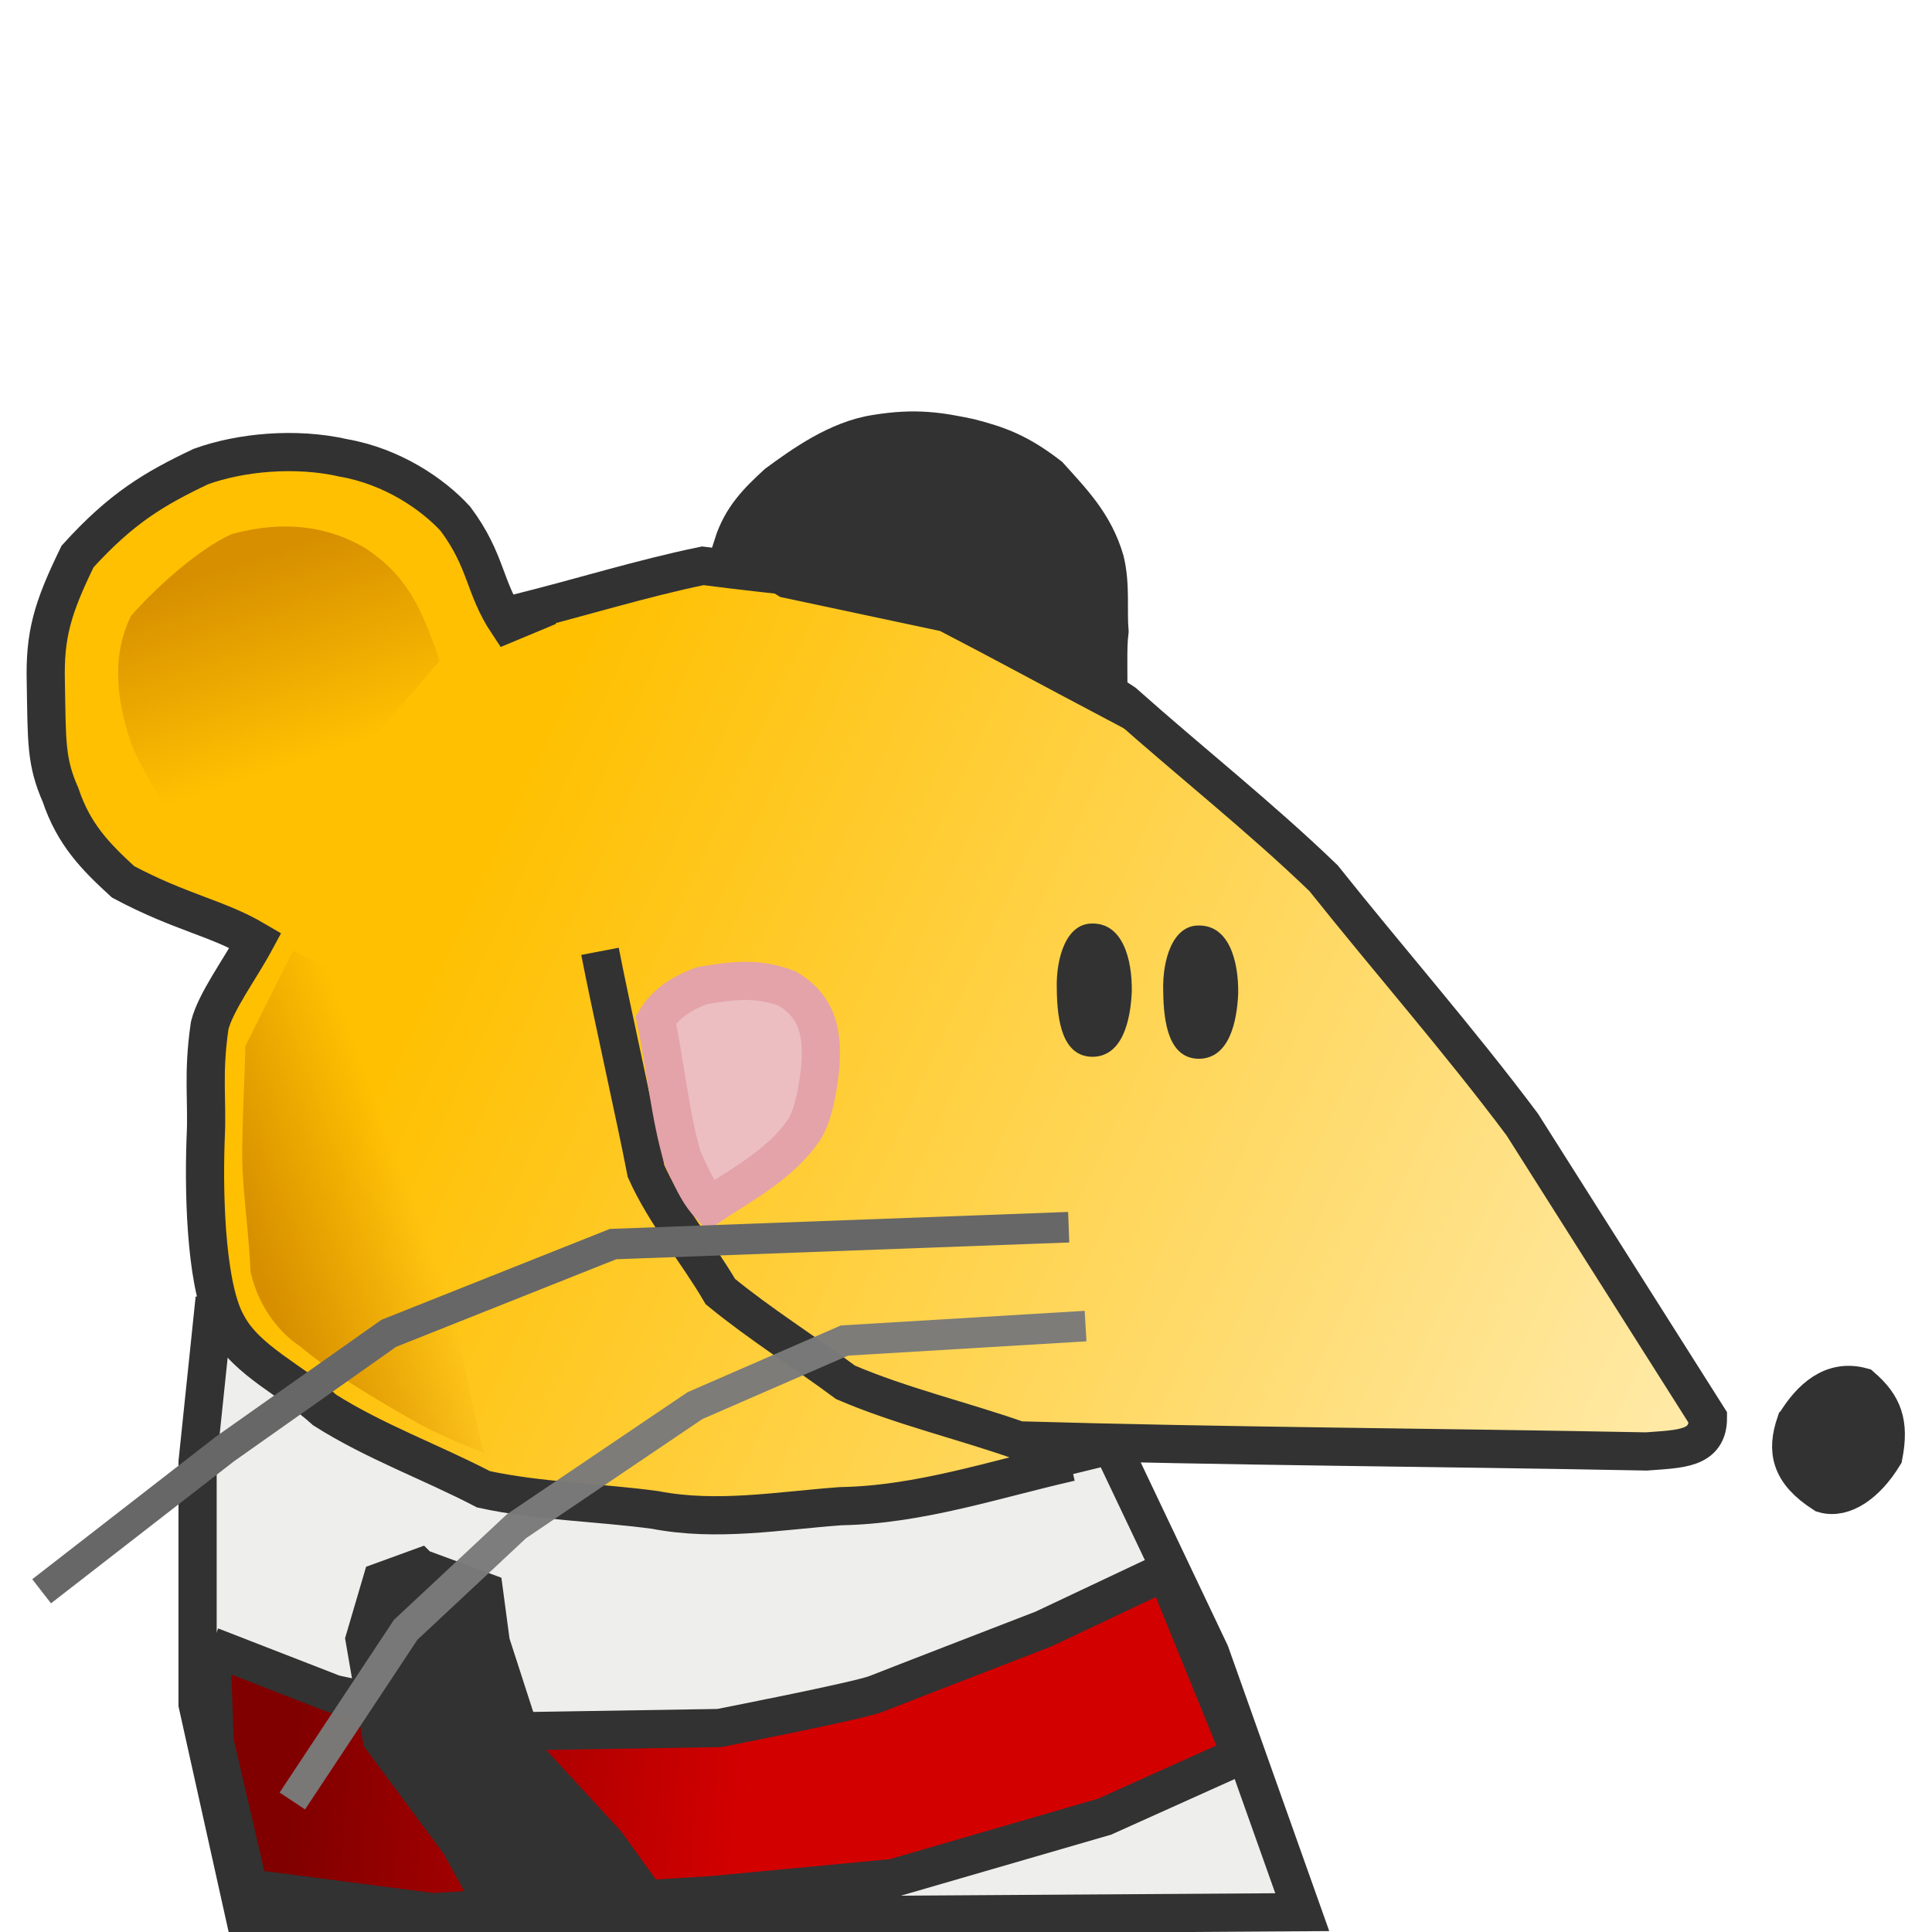 <?xml version="1.0" encoding="UTF-8" standalone="no"?>
<!-- Created with Inkscape (http://www.inkscape.org/) -->

<svg
   xmlns:dc="http://purl.org/dc/elements/1.1/"
   xmlns:cc="http://creativecommons.org/ns#"
   xmlns:rdf="http://www.w3.org/1999/02/22-rdf-syntax-ns#"
   xmlns:svg="http://www.w3.org/2000/svg"
   xmlns="http://www.w3.org/2000/svg"
   xmlns:xlink="http://www.w3.org/1999/xlink"
   xmlns:sodipodi="http://sodipodi.sourceforge.net/DTD/sodipodi-0.dtd"
   xmlns:inkscape="http://www.inkscape.org/namespaces/inkscape"
   width="64"
   height="64"
   id="svg2"
   version="1.1"
   inkscape:version="0.47 r22583"
   sodipodi:docname="valentin.svg">
  <defs
     id="defs4">
    <linearGradient
       id="linearGradient4041">
      <stop
         style="stop-color:#d30000;stop-opacity:1;"
         offset="0"
         id="stop4043" />
      <stop
         style="stop-color:#800000;stop-opacity:1;"
         offset="1"
         id="stop4045" />
    </linearGradient>
    <linearGradient
       inkscape:collect="always"
       id="linearGradient4001">
      <stop
         style="stop-color:#d78f00;stop-opacity:1;"
         offset="0"
         id="stop4003" />
      <stop
         style="stop-color:#d78f00;stop-opacity:0;"
         offset="1"
         id="stop4005" />
    </linearGradient>
    <linearGradient
       inkscape:collect="always"
       id="linearGradient3993">
      <stop
         style="stop-color:#d78f00;stop-opacity:1;"
         offset="0"
         id="stop3995" />
      <stop
         style="stop-color:#d78f00;stop-opacity:0;"
         offset="1"
         id="stop3997" />
    </linearGradient>
    <linearGradient
       id="linearGradient3207">
      <stop
         style="stop-color:#ffc001;stop-opacity:1;"
         offset="0"
         id="stop3209" />
      <stop
         style="stop-color:#ffebad;stop-opacity:1;"
         offset="1"
         id="stop3211" />
    </linearGradient>
    <inkscape:perspective
       sodipodi:type="inkscape:persp3d"
       inkscape:vp_x="0 : 526.18109 : 1"
       inkscape:vp_y="0 : 1000 : 0"
       inkscape:vp_z="744.09448 : 526.18109 : 1"
       inkscape:persp3d-origin="372.04724 : 350.78739 : 1"
       id="perspective10" />
    <inkscape:perspective
       id="perspective2824"
       inkscape:persp3d-origin="0.5 : 0.33333333 : 1"
       inkscape:vp_z="1 : 0.5 : 1"
       inkscape:vp_y="0 : 1000 : 0"
       inkscape:vp_x="0 : 0.5 : 1"
       sodipodi:type="inkscape:persp3d" />
    <inkscape:perspective
       id="perspective3170"
       inkscape:persp3d-origin="0.5 : 0.33333333 : 1"
       inkscape:vp_z="1 : 0.5 : 1"
       inkscape:vp_y="0 : 1000 : 0"
       inkscape:vp_x="0 : 0.5 : 1"
       sodipodi:type="inkscape:persp3d" />
    <linearGradient
       inkscape:collect="always"
       xlink:href="#linearGradient3207"
       id="linearGradient3213"
       x1="19.018"
       y1="1009.237"
       x2="51.839"
       y2="1024.416"
       gradientUnits="userSpaceOnUse"
       gradientTransform="matrix(1.265,0,0,1.265,-8.364,-259.653)" />
    <linearGradient
       inkscape:collect="always"
       xlink:href="#linearGradient3993"
       id="linearGradient3999"
       x1="13.75"
       y1="1001.023"
       x2="15.446"
       y2="1006.202"
       gradientUnits="userSpaceOnUse"
       gradientTransform="matrix(1.265,0,0,1.265,-8.364,-259.653)" />
    <linearGradient
       inkscape:collect="always"
       xlink:href="#linearGradient4001"
       id="linearGradient4007"
       x1="13.125"
       y1="1018.969"
       x2="17.232"
       y2="1017.452"
       gradientUnits="userSpaceOnUse"
       gradientTransform="matrix(1.265,0,0,1.265,-8.364,-259.653)" />
    <inkscape:perspective
       id="perspective4018"
       inkscape:persp3d-origin="0.5 : 0.33333333 : 1"
       inkscape:vp_z="1 : 0.5 : 1"
       inkscape:vp_y="0 : 1000 : 0"
       inkscape:vp_x="0 : 0.5 : 1"
       sodipodi:type="inkscape:persp3d" />
    <linearGradient
       inkscape:collect="always"
       xlink:href="#linearGradient4041"
       id="linearGradient4047"
       x1="26.011"
       y1="45.944"
       x2="14.268"
       y2="44.807"
       gradientUnits="userSpaceOnUse"
       gradientTransform="matrix(1.265,0,0,1.265,-8.364,990.624)" />
  </defs>
  <sodipodi:namedview
     id="base"
     pagecolor="#ffffff"
     bordercolor="#666666"
     borderopacity="1.0"
     inkscape:pageopacity="0.0"
     inkscape:pageshadow="2"
     inkscape:zoom="5.6"
     inkscape:cx="4.461993"
     inkscape:cy="42.116498"
     inkscape:document-units="px"
     inkscape:current-layer="layer1"
     showgrid="false"
     inkscape:snap-global="false"
     inkscape:window-width="1280"
     inkscape:window-height="964"
     inkscape:window-x="0"
     inkscape:window-y="0"
     inkscape:window-maximized="1" />
  <g
     inkscape:label="Layer 1"
     inkscape:groupmode="layer"
     id="layer1"
     transform="translate(0,-988.362)">
    <path
       style="fill:#eeeeec;stroke:#323232;stroke-width:1.265px;stroke-linecap:butt;stroke-linejoin:miter;stroke-opacity:1"
       d="m 7.11,1031.375 -0.565,5.421 0,8.019 1.581,7.116 35.013,-0.226 -3.05,-8.584 -3.275,-6.89 -5.083,1.242 -16.038,-0.339 -8.584,-5.76 z"
       id="path3185" />
    <path
       style="fill:url(#linearGradient3213);fill-opacity:1;stroke:#323232;stroke-width:1.265px;stroke-linecap:butt;stroke-linejoin:miter;stroke-opacity:1"
       d="m 35.459,1036.796 c -2.522,0.574 -5.001,1.415 -7.61,1.46 -2.05,0.151 -4.103,0.52 -6.148,0.125 -1.887,-0.256 -3.838,-0.283 -5.684,-0.684 -1.736,-0.904 -3.616,-1.582 -5.262,-2.627 -1.045,-0.953 -2.587,-1.626 -3.219,-2.81 -0.667,-1.134 -0.803,-3.97 -0.724,-6.184 0.067,-1.241 -0.106,-2.104 0.134,-3.742 0.195,-0.784 1.012,-1.879 1.518,-2.819 -1.282,-0.754 -2.464,-0.916 -4.386,-1.94 -0.904,-0.827 -1.633,-1.565 -2.072,-2.878 -0.487,-1.107 -0.453,-1.756 -0.488,-3.71 -0.042,-1.593 0.21,-2.461 1.051,-4.19 1.457,-1.606 2.539,-2.246 4.089,-2.982 1.303,-0.469 3.126,-0.648 4.723,-0.284 1.616,0.282 2.963,1.201 3.71,2.023 1.043,1.405 0.928,2.251 1.732,3.456 0.452,-0.188 0.904,-0.377 1.355,-0.565 m -1.017,0.226 c 2.041,-0.505 4.072,-1.144 6.119,-1.566 2.55,0.334 5.141,0.537 7.664,0.953 2.08,1.218 4.284,2.256 6.285,3.586 2.189,1.951 4.508,3.777 6.614,5.808 2.178,2.732 4.492,5.366 6.583,8.16 2.051,3.238 4.101,6.476 6.152,9.714 0.003,1.051 -0.919,1.031 -2.043,1.117 -6.927,-0.135 -13.87,-0.167 -20.786,-0.367 -1.9,-0.665 -3.899,-1.133 -5.738,-1.921 -1.37,-1.015 -2.838,-1.934 -4.147,-3.007 -0.788,-1.343 -1.833,-2.583 -2.463,-3.99 -0.322,-1.682 -1.203,-5.6 -1.525,-7.282"
       id="path3178"
       sodipodi:nodetypes="ccccccccccccccccccccccccccccccc" />
    <path
       style="fill:#323232;fill-opacity:1;stroke:#323232;stroke-width:1.265px;stroke-linecap:butt;stroke-linejoin:miter;stroke-opacity:1"
       d="m 59.484,1035.502 c -0.312,0.915 -0.192,1.621 0.929,2.343 0.647,0.192 1.414,-0.335 1.981,-1.262 0.211,-1.094 -0.017,-1.669 -0.724,-2.284 -0.981,-0.265 -1.683,0.389 -2.185,1.202 z"
       id="path3183"
       sodipodi:nodetypes="ccccc" />
    <path
       style="fill:url(#linearGradient4047);fill-opacity:1;stroke:#323232;stroke-width:1.265px;stroke-linecap:butt;stroke-linejoin:miter;stroke-opacity:1"
       d="m 6.997,1042.895 4.066,1.581 5.76,1.242 7.003,-0.113 c 0,0 4.631,-0.903 5.196,-1.129 0.565,-0.226 5.534,-2.146 5.534,-2.146 l 4.066,-1.92 2.485,6.099 -4.518,2.033 -7.003,2.033 -5.986,0.565 -9.262,0.565 -6.099,-0.791 -1.129,-4.857 -0.113,-3.163 z"
       id="path3187" />
    <path
       style="fill:#323232;fill-opacity:1;stroke:#323232;stroke-width:1.265px;stroke-linecap:butt;stroke-linejoin:miter;stroke-opacity:1"
       d="m 13.887,1040.297 2.146,0.791 0.226,1.694 1.242,3.84 2.598,2.824 1.744,2.418 -5.259,0.036 -1.342,-2.455 -2.598,-3.501 -0.565,-3.276 0.565,-1.92 1.242,-0.452 z"
       id="path3189"
       sodipodi:nodetypes="cccccccccccc" />
    <path
       style="fill:#323232;fill-opacity:1;stroke:none"
       d="m 35.008,1021.103 c 0.007,1.128 0.204,2.247 1.169,2.267 1.021,0 1.273,-1.228 1.315,-2.161 0.015,-1.091 -0.309,-2.261 -1.302,-2.254 -0.873,-0.013 -1.208,1.142 -1.183,2.148 z"
       id="path3191"
       sodipodi:nodetypes="ccccc" />
    <path
       style="fill:#323232;fill-opacity:1;stroke:#323232;stroke-width:1.265px;stroke-linecap:butt;stroke-linejoin:miter;stroke-opacity:1"
       d="m 24.278,1006.413 c 0.29,-0.917 0.839,-1.455 1.468,-2.033 0.832,-0.609 2.004,-1.458 3.275,-1.648 1.307,-0.213 2.085,-0.082 3.087,0.128 0.976,0.249 1.652,0.499 2.647,1.268 0.768,0.856 1.494,1.583 1.851,2.803 0.198,0.816 0.088,1.628 0.147,2.347 -0.077,0.6 -0.014,1.439 -0.051,2.218 -1.782,-0.941 -3.555,-1.905 -5.342,-2.831 -1.758,-0.374 -3.517,-0.748 -5.275,-1.123 -0.602,-0.376 -1.205,-0.753 -1.807,-1.129 z"
       id="path3195"
       sodipodi:nodetypes="ccccccccccc" />
    <path
       style="fill:url(#linearGradient3999);fill-opacity:1;stroke:none"
       d="m 14.564,1010.254 c -0.6,-1.784 -1.119,-2.869 -2.497,-3.754 -1.166,-0.675 -2.604,-0.935 -4.392,-0.445 -1.129,0.508 -2.545,1.807 -3.336,2.711 -0.79,1.597 -0.301,3.314 0.027,4.293 0.805,1.759 1.74,3.108 3.151,3.341 1.249,0.413 2.403,-0.344 3.024,-1.509 1.341,-1.545 2.682,-3.091 4.024,-4.636 l -6e-6,-10e-5 z"
       id="path3197"
       sodipodi:nodetypes="ccccccccc" />
    <path
       style="fill:url(#linearGradient4007);fill-opacity:1;stroke:none"
       d="m 9.708,1019.854 c -0.527,1.054 -1.054,2.108 -1.581,3.163 -0.028,1.289 -0.112,2.579 -0.102,3.868 0.034,1.083 0.237,2.504 0.271,3.587 0.32,1.45 1.233,2.221 1.638,2.485 1.229,1.021 2.585,1.791 3.937,2.567 0.768,0.405 1.394,0.67 2.162,0.962 -0.578,-2.273 -0.987,-4.788 -1.463,-7.084 -0.238,-1.014 -0.688,-1.97 -1.04,-2.95 -0.769,-1.979 -1.558,-3.951 -2.353,-5.919 -0.489,-0.226 -0.979,-0.452 -1.468,-0.678 z"
       id="path3199"
       sodipodi:nodetypes="ccccccccccc" />
    <path
       style="fill:#ecbec2;fill-opacity:1;stroke:#e3a3a9;stroke-width:1.265px;stroke-linecap:butt;stroke-linejoin:miter;stroke-opacity:1"
       d="m 23.522,1028.297 c 0.799,-0.539 2.273,-1.323 3.015,-2.376 0.269,-0.322 0.511,-0.983 0.639,-2.236 0.059,-0.963 6.35e-4,-1.924 -1.098,-2.575 -0.942,-0.357 -1.706,-0.286 -2.815,-0.1 -0.56,0.203 -1.165,0.526 -1.537,1.138 0.306,1.424 0.473,3.228 0.898,4.612 0.396,0.85 0.557,1.174 0.898,1.537 z"
       id="path3201"
       sodipodi:nodetypes="cccccccc" />
    <path
       style="fill:#323232;fill-opacity:1;stroke:none"
       d="m 38.533,1021.169 c 0.007,1.128 0.204,2.247 1.169,2.267 1.021,0 1.273,-1.228 1.315,-2.161 0.015,-1.091 -0.309,-2.261 -1.302,-2.254 -0.873,-0.013 -1.208,1.142 -1.183,2.148 z"
       id="path3191-3"
       sodipodi:nodetypes="ccccc" />
    <path
       style="fill:none;stroke:#676767;stroke-width:1.012;stroke-linecap:butt;stroke-linejoin:miter;stroke-miterlimit:4;stroke-opacity:1;stroke-dasharray:none"
       d="m 35.402,1029.015 -15.095,0.559 -7.427,2.955 -5.431,3.834 -6.07,4.712"
       id="path3203" />
    <path
       style="fill:none;stroke:#7a7a7a;stroke-width:1.012;stroke-linecap:butt;stroke-linejoin:miter;stroke-miterlimit:4;stroke-opacity:0.973;stroke-dasharray:none"
       d="m 35.961,1032.29 -7.987,0.479 -4.952,2.156 -5.91,3.993 -3.674,3.434 -3.754,5.67"
       id="path3205" />
  </g>
</svg>
